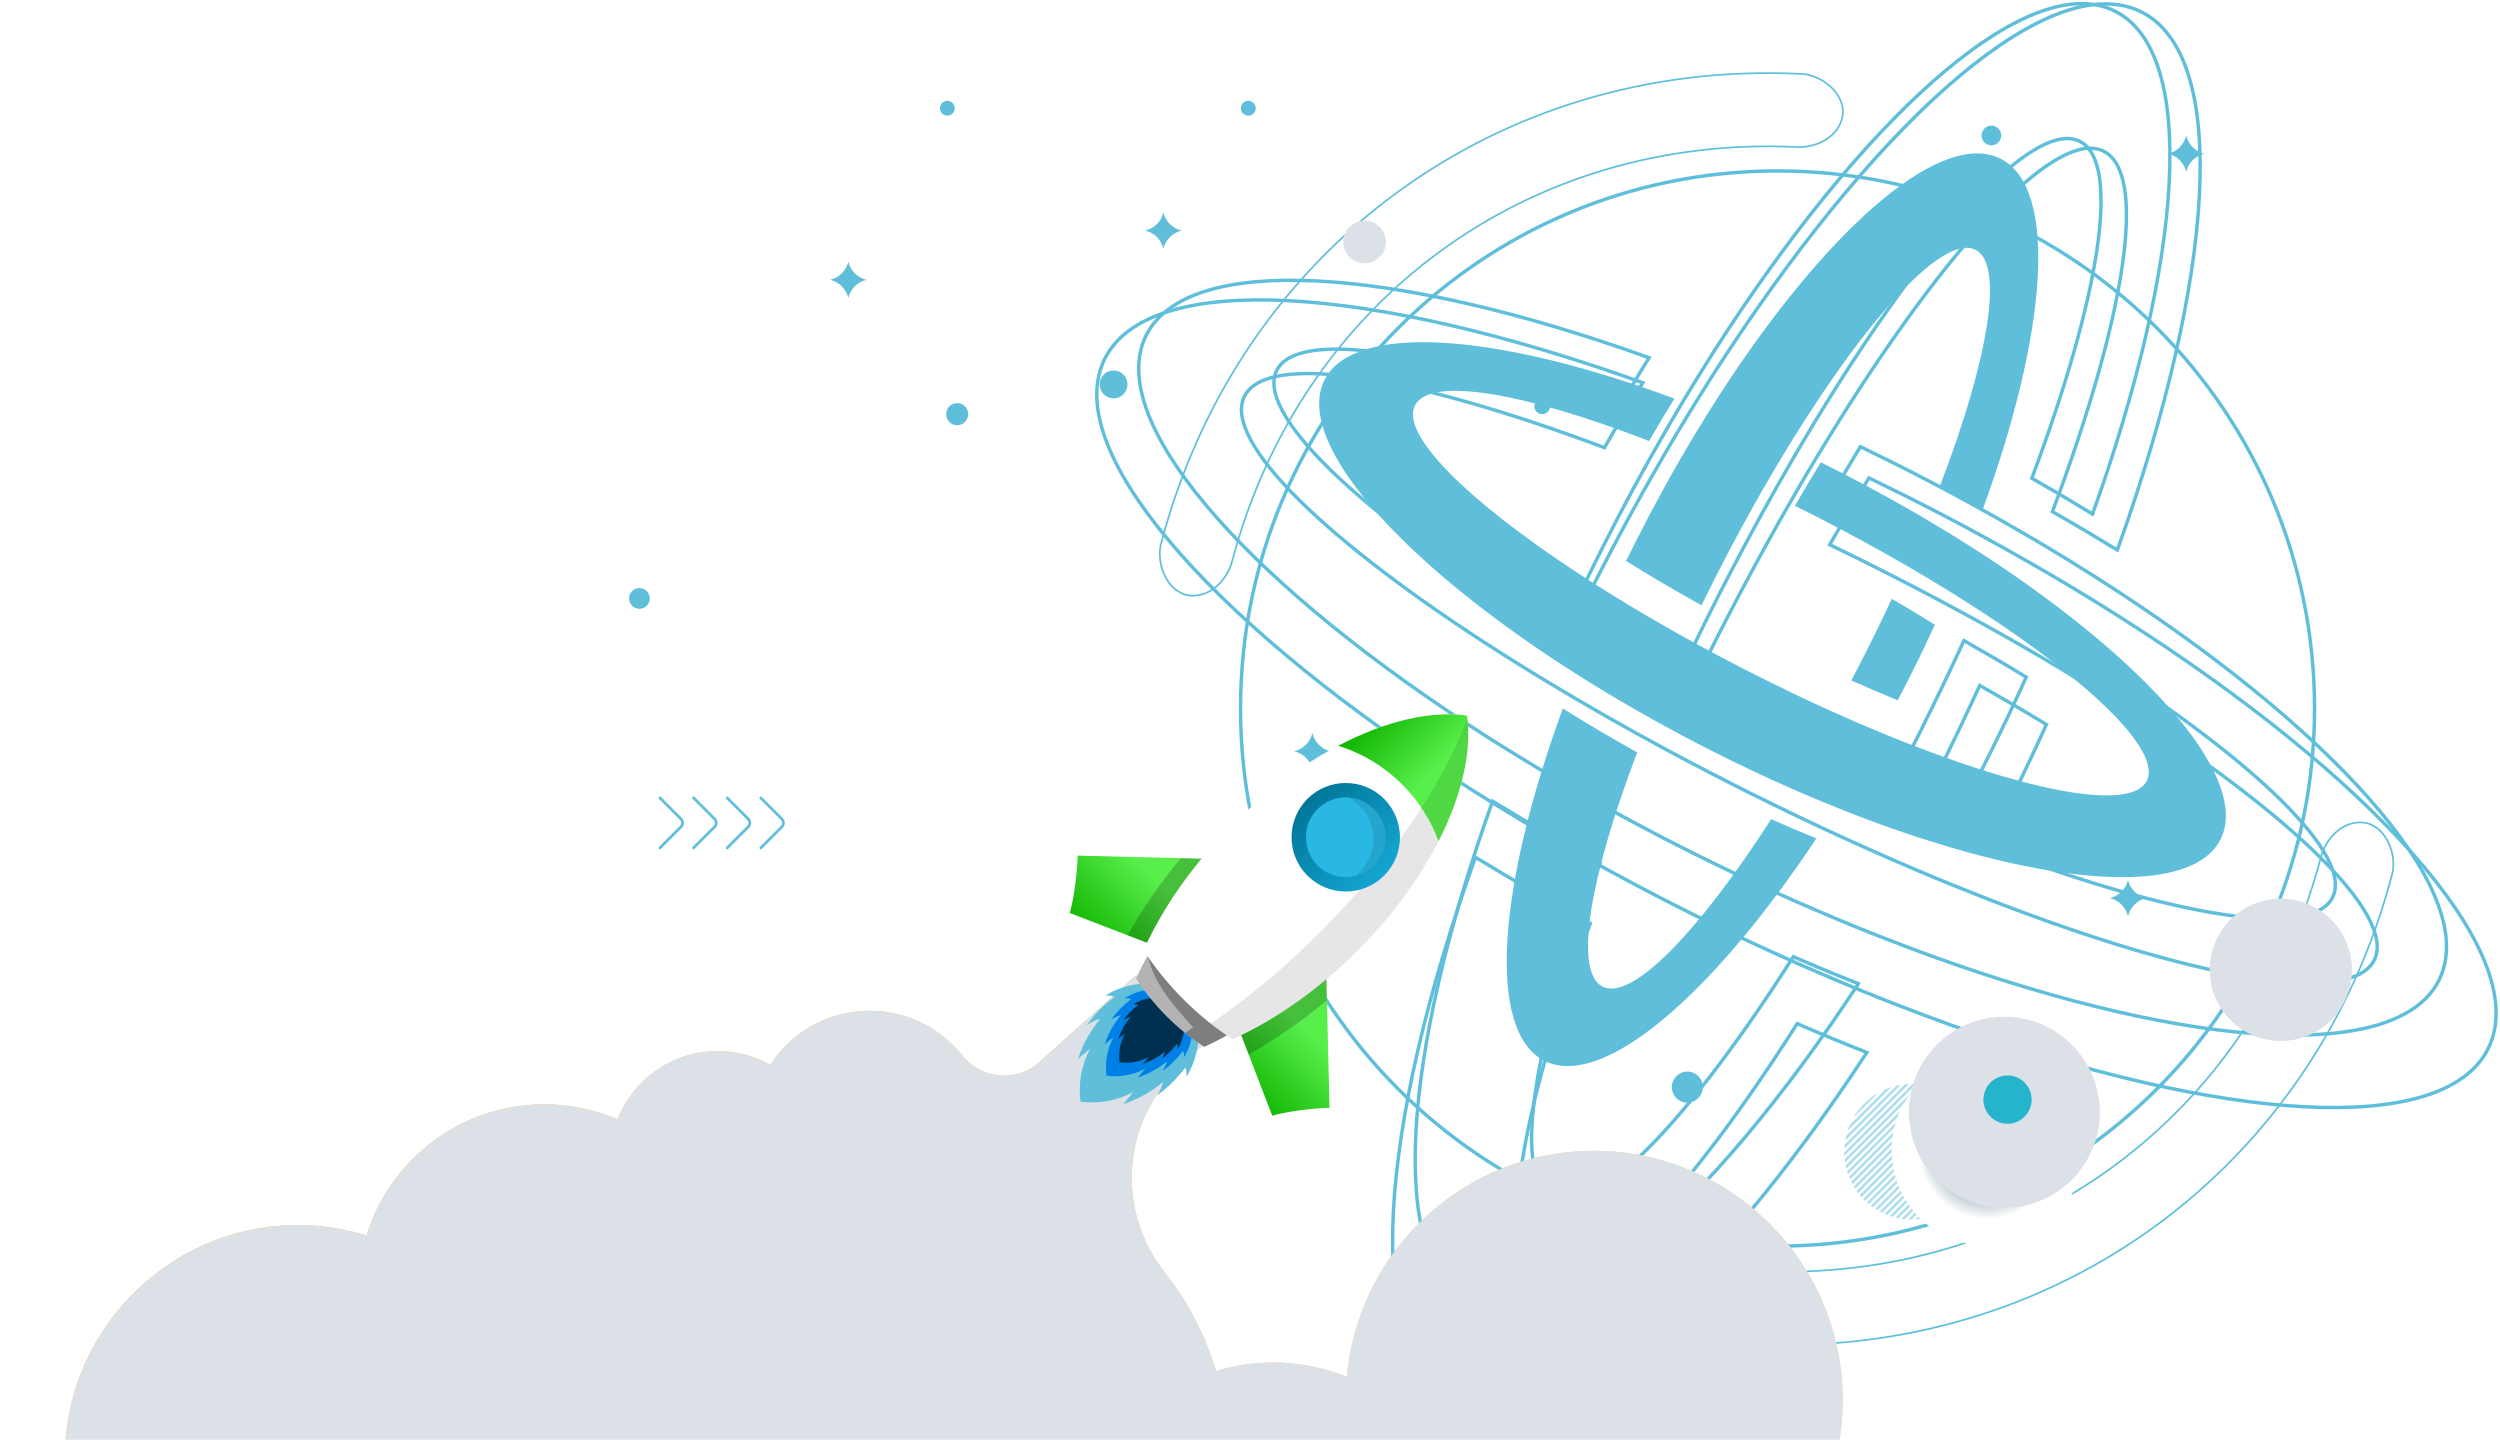 <?xml version="1.0" encoding="UTF-8"?> <svg xmlns="http://www.w3.org/2000/svg" width="722" height="416" viewBox="0 0 722 416" fill="none"><path d="M580.744 236.029C580.744 237.587 579.48 238.846 577.93 238.846C576.379 238.846 575.116 237.581 575.116 236.029C575.116 234.476 576.379 233.211 577.93 233.211C579.48 233.211 580.744 234.476 580.744 236.029Z" fill="#5FBFDB"></path><path d="M447.686 117.329C447.686 118.587 446.669 119.612 445.405 119.612C444.141 119.612 443.124 118.594 443.124 117.329C443.124 116.064 444.141 115.045 445.405 115.045C446.669 115.045 447.686 116.064 447.686 117.329Z" fill="#5FBFDB"></path><path d="M577.95 39.134C577.95 40.707 576.68 41.978 575.109 41.978C573.538 41.978 572.267 40.707 572.267 39.134C572.267 37.562 573.538 36.29 575.109 36.29C576.68 36.29 577.95 37.562 577.95 39.134Z" fill="#5FBFDB"></path><path d="M491.795 313.963C491.795 316.445 489.787 318.455 487.308 318.455C484.828 318.455 482.82 316.445 482.82 313.963C482.82 311.481 484.828 309.471 487.308 309.471C489.787 309.471 491.795 311.481 491.795 313.963Z" fill="#5FBFDB"></path><path d="M321.602 115.045C323.824 115.045 325.625 113.242 325.625 111.017C325.625 108.793 323.824 106.99 321.602 106.99C319.381 106.99 317.58 108.793 317.58 111.017C317.58 113.242 319.381 115.045 321.602 115.045Z" fill="#5FBFDB"></path><path d="M275.732 31.257C275.732 32.447 274.768 33.404 273.587 33.404C272.405 33.404 271.442 32.44 271.442 31.257C271.442 30.074 272.405 29.11 273.587 29.11C274.768 29.11 275.732 30.074 275.732 31.257Z" fill="#5FBFDB"></path><path d="M360.5 33.404C361.684 33.404 362.645 32.443 362.645 31.257C362.645 30.072 361.684 29.11 360.5 29.11C359.315 29.11 358.355 30.072 358.355 31.257C358.355 32.443 359.315 33.404 360.5 33.404Z" fill="#5FBFDB"></path><path d="M184.666 175.824C186.318 175.824 187.657 174.483 187.657 172.829C187.657 171.175 186.318 169.834 184.666 169.834C183.013 169.834 181.674 171.175 181.674 172.829C181.674 174.483 183.013 175.824 184.666 175.824Z" fill="#5FBFDB"></path><path d="M279.625 119.612C279.625 121.376 278.197 122.805 276.435 122.805C274.673 122.805 273.245 121.376 273.245 119.612C273.245 117.848 274.673 116.419 276.435 116.419C278.197 116.419 279.625 117.848 279.625 119.612Z" fill="#5FBFDB"></path><path d="M631.375 39.134C631.983 41.739 634.018 43.777 636.621 44.386C634.018 44.994 631.983 47.032 631.375 49.637C630.767 47.032 628.732 44.994 626.13 44.386C628.732 43.777 630.767 41.739 631.375 39.134Z" fill="#5FBFDB"></path><path d="M614.573 254.121C615.181 256.726 617.216 258.763 619.819 259.372C617.216 259.98 615.181 262.018 614.573 264.623C613.965 262.018 611.93 259.98 609.328 259.372C611.93 258.763 613.965 256.726 614.573 254.121Z" fill="#5FBFDB"></path><path d="M335.993 61.343C336.601 63.948 338.637 65.985 341.239 66.594C338.637 67.202 336.601 69.24 335.993 71.845C335.386 69.24 333.35 67.202 330.748 66.594C333.35 65.985 335.386 63.948 335.993 61.343Z" fill="#5FBFDB"></path><path d="M244.989 75.558C245.597 78.163 247.632 80.201 250.235 80.809C247.632 81.418 245.597 83.455 244.989 86.06C244.381 83.455 242.346 81.418 239.744 80.809C242.346 80.201 244.381 78.163 244.989 75.558Z" fill="#5FBFDB"></path><path d="M379.016 211.707C379.624 214.312 381.66 216.35 384.262 216.959C381.66 217.567 379.624 219.605 379.016 222.21C378.408 219.605 376.373 217.567 373.771 216.959C376.373 216.35 378.408 214.312 379.016 211.707Z" fill="#5FBFDB"></path><path d="M513.351 359.87C599.002 359.87 668.435 290.361 668.435 204.617C668.435 118.873 599.002 49.363 513.351 49.363C427.7 49.363 358.266 118.873 358.266 204.617C358.266 290.361 427.7 359.87 513.351 359.87Z" stroke="#5FBFDB" stroke-miterlimit="10"></path><path d="M518.378 42.437C441.28 39.004 375.97 86.888 355.985 161.513C354.442 168.029 348.93 172.822 343.186 171.926C336.758 170.784 333.685 162.237 335.42 156.617C357.747 72.077 432.687 17.138 519.921 21.329C525.795 21.37 533.008 26.881 532.161 33.363C531.28 39.114 525.051 42.929 518.385 42.437H518.378Z" stroke="#5FBFDB" stroke-width="0.5" stroke-miterlimit="10"></path><path d="M507.771 367.104C584.869 370.537 650.178 322.654 670.163 248.028C671.707 241.512 677.219 236.719 682.963 237.615C689.39 238.757 692.464 247.304 690.729 252.924C668.401 337.464 593.461 392.403 506.227 388.212C500.353 388.171 493.14 382.66 493.987 376.178C494.869 370.428 501.098 366.612 507.764 367.104H507.771Z" stroke="#5FBFDB" stroke-width="0.5" stroke-miterlimit="10"></path><g clip-path="url(#clip0_9339_34713)"><path d="M476.24 103.304C472.739 108.999 469.281 114.841 465.886 120.831C413.801 101.279 374.769 94.847 368.717 106.974C362.686 119.059 390.985 146.33 437.587 176.047C441.72 178.683 446.001 181.32 450.408 183.977C460.277 189.946 470.799 195.978 481.849 201.947C486.172 204.267 490.6 206.608 495.091 208.928C498.528 210.721 502.029 212.492 505.593 214.264C513.859 218.377 522.019 222.3 530.053 225.969C534.671 228.079 539.226 230.124 543.739 232.086C550.276 234.954 556.686 237.633 562.97 240.122C567.757 242.062 572.438 243.876 577.035 245.584C628.782 264.946 667.646 271.231 673.655 259.146C679.707 247.018 651.029 219.579 604.069 189.756C599.914 187.12 595.634 184.462 591.206 181.805C585.47 178.325 579.481 174.824 573.303 171.344C569.022 168.918 564.636 166.514 560.166 164.109C552.574 160.018 544.73 155.947 536.675 151.919C533.343 150.253 529.99 148.608 526.68 147.026C530.285 140.698 533.828 134.687 537.265 128.993C540.154 130.385 543.064 131.819 545.974 133.274C553.565 137.05 560.988 140.93 568.179 144.874C572.649 147.3 577.014 149.746 581.316 152.235C587.389 155.715 593.272 159.216 598.987 162.76C603.394 165.48 607.674 168.201 611.85 170.943C677.325 213.884 716.378 259.019 704.4 283.042C692.423 307.065 632.894 303.036 559.174 276.588C554.472 274.901 549.706 273.108 544.899 271.231C538.615 268.805 532.268 266.211 525.857 263.448C521.281 261.508 516.705 259.504 512.066 257.395C504.601 253.999 497.031 250.393 489.44 246.618C486.53 245.162 483.641 243.707 480.794 242.231C476.303 239.89 471.875 237.57 467.552 235.207C456.713 229.302 446.317 223.27 436.427 217.153C432.02 214.433 427.74 211.712 423.564 208.97C358.068 166.008 319.015 120.894 331.014 96.85C342.991 72.827 402.52 76.856 476.24 103.304Z" stroke="#5FBFDB" stroke-miterlimit="10"></path><path d="M448.489 346.02C460.614 352.073 488.09 323.263 517.907 276.293C524.212 279.035 530.496 281.629 536.717 284.075C493.763 349.584 448.637 388.645 424.619 376.665C400.58 364.685 404.607 305.103 431.071 231.39C441.024 237.485 451.378 243.454 462.069 249.233C442.732 301.011 436.406 339.988 448.489 346.02Z" stroke="#5FBFDB" stroke-miterlimit="10"></path><path d="M555.737 208.907C559.765 200.85 563.582 192.856 567.188 185.011C573.514 188.596 579.502 192.097 585.175 195.556C581.78 203.065 578.195 210.615 574.399 218.208C572.944 221.118 571.489 224.008 570.013 226.855C563.835 224.388 557.403 221.73 550.719 218.841C552.427 215.572 554.093 212.26 555.758 208.907H555.737Z" stroke="#5FBFDB" stroke-miterlimit="10"></path><path d="M472.613 139.433C475.038 134.983 477.505 130.617 479.972 126.314C483.451 120.24 486.952 114.356 490.494 108.64C493.215 104.232 495.935 99.951 498.676 95.774C541.63 30.287 586.735 -8.774 610.774 3.206C634.792 15.185 630.765 74.726 604.322 148.46C598.607 144.959 592.766 141.5 586.798 138.104C606.346 86.009 612.756 46.864 600.61 40.811C588.527 34.779 561.283 63.21 531.593 109.8C528.957 113.934 526.321 118.215 523.643 122.623C520.143 128.402 516.642 134.413 513.142 140.614C510.738 144.874 508.313 149.261 505.909 153.712C501.713 161.494 497.516 169.53 493.404 177.798C491.654 181.32 489.904 184.863 488.238 188.364C476.809 182.184 466.308 176.152 456.776 170.373C458.168 167.484 459.602 164.573 461.057 161.663C464.832 154.07 468.712 146.646 472.634 139.412L472.613 139.433Z" stroke="#5FBFDB" stroke-miterlimit="10"></path></g><path d="M474.445 110.532C470.7 116.625 467 122.876 463.367 129.285C407.638 108.366 365.875 101.483 359.399 114.459C352.947 127.39 383.225 156.569 433.088 188.365C437.511 191.186 442.091 194.007 446.806 196.85C457.365 203.237 468.624 209.691 480.447 216.077C485.072 218.56 489.81 221.064 494.616 223.547C498.294 225.465 502.039 227.361 505.852 229.256C514.697 233.657 523.428 237.854 532.024 241.781C536.966 244.037 541.839 246.226 546.667 248.325C553.662 251.394 560.521 254.26 567.244 256.923C572.366 258.999 577.375 260.94 582.294 262.768C637.662 283.484 679.244 290.209 685.675 277.278C692.15 264.302 661.465 234.943 611.219 203.034C606.774 200.213 602.194 197.369 597.455 194.526C591.319 190.802 584.911 187.056 578.3 183.333C573.72 180.738 569.027 178.165 564.244 175.592C556.121 171.214 547.728 166.859 539.109 162.549C535.544 160.766 531.957 159.006 528.414 157.313C532.273 150.543 536.063 144.112 539.741 138.019C542.832 139.508 545.945 141.043 549.059 142.6C557.182 146.639 565.124 150.791 572.817 155.011C577.601 157.607 582.271 160.224 586.874 162.887C593.372 166.611 599.667 170.357 605.781 174.148C610.497 177.059 615.077 179.97 619.544 182.904C689.6 228.85 731.386 277.143 718.571 302.847C705.755 328.55 642.061 324.24 563.183 295.941C558.152 294.136 553.053 292.218 547.908 290.209C541.185 287.614 534.394 284.838 527.535 281.882C522.639 279.806 517.742 277.662 512.779 275.405C504.792 271.772 496.692 267.913 488.569 263.874C485.456 262.317 482.365 260.759 479.319 259.18C474.513 256.675 469.775 254.193 465.149 251.665C453.552 245.346 442.429 238.892 431.847 232.348C427.132 229.437 422.552 226.526 418.084 223.592C348.005 177.623 306.22 129.353 319.058 103.627C331.873 77.923 395.567 82.234 474.445 110.532Z" stroke="#5FBFDB" stroke-miterlimit="10"></path><path d="M444.753 370.231C457.727 376.708 487.125 345.881 519.029 295.625C525.775 298.559 532.498 301.335 539.154 303.952C493.195 374.045 444.911 415.839 419.212 403.021C393.491 390.203 397.801 326.451 426.117 247.58C436.766 254.102 447.844 260.489 459.283 266.672C438.594 322.073 431.825 363.777 444.753 370.231Z" stroke="#5FBFDB" stroke-miterlimit="10"></path><path d="M559.506 223.524C563.815 214.904 567.899 206.351 571.757 197.956C578.526 201.792 584.933 205.539 591.003 209.239C587.37 217.273 583.535 225.352 579.473 233.476C577.916 236.59 576.36 239.682 574.78 242.729C568.169 240.088 561.288 237.245 554.136 234.153C555.963 230.655 557.746 227.112 559.528 223.524H559.506Z" stroke="#5FBFDB" stroke-miterlimit="10"></path><path d="M470.565 149.189C473.159 144.428 475.799 139.756 478.439 135.153C482.162 128.653 485.907 122.357 489.697 116.242C492.608 111.525 495.519 106.944 498.452 102.476C544.411 32.406 592.672 -9.388 618.393 3.43C644.092 16.248 639.783 79.954 611.489 158.848C605.375 155.102 599.125 151.401 592.74 147.767C613.655 92.027 620.514 50.143 607.518 43.667C594.59 37.213 565.439 67.633 533.672 117.483C530.851 121.906 528.031 126.487 525.166 131.203C521.42 137.387 517.675 143.818 513.929 150.453C511.357 155.011 508.763 159.705 506.191 164.467C501.701 172.794 497.211 181.392 492.811 190.238C490.938 194.007 489.066 197.798 487.283 201.544C475.054 194.932 463.818 188.478 453.62 182.295C455.109 179.203 456.644 176.089 458.2 172.975C462.239 164.851 466.39 156.907 470.587 149.167L470.565 149.189Z" stroke="#5FBFDB" stroke-miterlimit="10"></path><g clip-path="url(#clip1_9339_34713)"><path d="M483.566 115.152C481.101 119.126 478.65 123.189 476.257 127.369C440.136 113.35 412.925 108.637 408.639 117.087C404.368 125.508 423.977 144.772 456.223 165.869C459.085 167.73 462.05 169.621 465.102 171.497C471.927 175.752 479.222 180.036 486.869 184.276C489.863 185.931 492.931 187.6 496.042 189.255C498.435 190.525 500.856 191.796 503.307 193.051C509.032 195.991 514.697 198.768 520.26 201.398C523.459 202.905 526.615 204.368 529.741 205.771C534.276 207.81 538.724 209.73 543.068 211.518C546.385 212.906 549.629 214.206 552.814 215.418C588.714 229.29 615.72 233.929 619.992 225.508C624.263 217.087 604.492 197.66 571.982 176.476C569.106 174.599 566.141 172.723 563.073 170.832C559.096 168.365 554.957 165.869 550.671 163.401C547.706 161.688 544.668 159.959 541.571 158.246C536.302 155.335 530.871 152.425 525.294 149.559C522.975 148.377 520.656 147.195 518.366 146.072C520.92 141.655 523.415 137.474 525.852 133.515C527.848 134.505 529.873 135.524 531.884 136.558C537.138 139.262 542.29 142.01 547.28 144.817C550.377 146.545 553.401 148.288 556.38 150.046C560.578 152.514 564.658 155.01 568.621 157.536C571.659 159.457 574.639 161.407 577.53 163.342C622.854 193.834 649.757 225.685 641.274 242.438C632.79 259.191 591.371 256.015 540.235 237.031C536.977 235.82 533.675 234.549 530.328 233.19C525.969 231.447 521.566 229.6 517.119 227.621C513.948 226.232 510.778 224.799 507.564 223.292C502.383 220.869 497.143 218.299 491.888 215.595C489.878 214.561 487.867 213.512 485.9 212.463C482.789 210.794 479.721 209.139 476.727 207.455C469.212 203.26 462.02 198.961 455.181 194.617C452.142 192.697 449.163 190.747 446.272 188.811C400.948 158.319 374.045 126.483 382.528 109.715C391.012 92.963 432.431 96.139 483.566 115.122V115.152Z" fill="#5FBFDB"></path><path d="M462.798 284.911C471.208 289.225 490.465 269.296 511.512 236.573C515.886 238.538 520.245 240.385 524.56 242.143C494.266 287.762 462.622 314.842 445.963 306.318C429.305 297.779 432.475 256.074 451.35 204.604C458.234 208.933 465.411 213.172 472.823 217.294C459.055 253.444 454.432 280.627 462.798 284.926V284.911Z" fill="#5FBFDB"></path><path d="M538.254 189.609C541.101 183.995 543.802 178.411 546.356 172.945C550.73 175.486 554.883 177.983 558.802 180.435C556.395 185.665 553.841 190.939 551.17 196.228C550.143 198.251 549.1 200.275 548.058 202.255C543.773 200.497 539.311 198.576 534.673 196.523C535.876 194.233 537.065 191.929 538.239 189.594L538.254 189.609Z" fill="#5FBFDB"></path><path d="M480.822 140.444C482.539 137.341 484.286 134.298 486.018 131.299C488.469 127.074 490.949 122.967 493.459 118.978C495.367 115.92 497.304 112.921 499.227 110.011C529.521 64.406 561.15 37.327 577.824 45.866C594.497 54.405 591.312 96.095 572.452 147.565C568.489 145.068 564.453 142.615 560.314 140.207C574.243 103.851 578.925 76.446 570.529 72.147C562.134 67.848 543.024 87.585 522.065 120.042C520.216 122.923 518.337 125.907 516.458 128.965C513.992 132.983 511.512 137.179 509.032 141.508C507.329 144.477 505.612 147.535 503.909 150.637C500.93 156.059 497.98 161.673 495.059 167.435C493.811 169.902 492.578 172.369 491.389 174.806C483.464 170.419 476.199 166.12 469.608 162.013C470.592 160.004 471.605 157.965 472.632 155.941C475.303 150.652 478.048 145.467 480.837 140.429L480.822 140.444Z" fill="#5FBFDB"></path></g><mask id="mask0_9339_34713" style="mask-type:luminance" maskUnits="userSpaceOnUse" x="0" y="4" width="700" height="412"><path d="M699.314 4.933H0V416H699.314V4.933Z" fill="white"></path></mask><g mask="url(#mask0_9339_34713)"><g filter="url(#filter0_d_9339_34713)"><path d="M532.17 398.127C531.612 359.532 500.219 328.018 461.666 327.365C423.672 326.719 392.295 355.641 388.959 392.661C382.397 389.983 375.222 388.502 367.692 388.502C361.957 388.502 356.426 389.36 351.209 390.959C348.07 380.468 342.979 370.819 336.362 362.439C322.672 345.095 323.813 320.323 339.431 304.696L347.779 296.339L343.924 288.636L328.085 276.632L300.257 301.648C300.21 301.695 300.155 301.735 300.107 301.782C293.553 307.658 283.412 306.689 277.912 299.805C271.633 291.952 261.987 286.919 251.153 286.919C239.131 286.919 228.565 293.126 222.451 302.499C217.959 299.994 212.79 298.553 207.29 298.553C194.143 298.553 182.899 306.713 178.32 318.244C171.837 315.471 164.709 313.935 157.211 313.935C133.064 313.935 112.639 329.869 105.841 351.805C99.154 349.734 92.025 348.67 84.622 348.812C47.942 349.505 18.366 380.027 18.744 416.755C19.122 453.577 49.051 483.311 85.92 483.311C122.789 483.311 150.161 475.789 152.891 441.148C154.315 441.258 155.747 441.321 157.203 441.321C166.621 441.321 175.472 438.895 183.167 434.634C183.167 434.886 183.159 415.408 183.159 415.66C183.159 463.108 221.578 501.576 268.982 501.576C290.162 501.576 309.549 493.889 324.521 481.153C334.86 493.471 350.352 501.301 367.677 501.301C393.609 501.301 415.443 483.76 422.004 459.886C433.106 466.943 446.277 471.031 460.407 471.031C500.392 471.031 532.737 438.289 532.163 398.127H532.17Z" fill="url(#paint0_linear_9339_34713)"></path><path d="M532.17 398.127C531.612 359.532 500.219 328.018 461.666 327.365C423.672 326.719 392.295 355.641 388.959 392.661C382.397 389.983 375.222 388.502 367.692 388.502C361.957 388.502 356.426 389.36 351.209 390.959C348.07 380.468 342.979 370.819 336.362 362.439C322.672 345.095 323.813 320.323 339.431 304.696L347.779 296.339L343.924 288.636L328.085 276.632L300.257 301.648C300.21 301.695 300.155 301.735 300.107 301.782C293.553 307.658 283.412 306.689 277.912 299.805C271.633 291.952 261.987 286.919 251.153 286.919C239.131 286.919 228.565 293.126 222.451 302.499C217.959 299.994 212.79 298.553 207.29 298.553C194.143 298.553 182.899 306.713 178.32 318.244C171.837 315.471 164.709 313.935 157.211 313.935C133.064 313.935 112.639 329.869 105.841 351.805C99.154 349.734 92.025 348.67 84.622 348.812C47.942 349.505 18.366 380.027 18.744 416.755C19.122 453.577 49.051 483.311 85.92 483.311C122.789 483.311 150.161 475.789 152.891 441.148C154.315 441.258 155.747 441.321 157.203 441.321C166.621 441.321 175.472 438.895 183.167 434.634C183.167 434.886 183.159 415.408 183.159 415.66C183.159 463.108 221.578 501.576 268.982 501.576C290.162 501.576 309.549 493.889 324.521 481.153C334.86 493.471 350.352 501.301 367.677 501.301C393.609 501.301 415.443 483.76 422.004 459.886C433.106 466.943 446.277 471.031 460.407 471.031C500.392 471.031 532.737 438.289 532.163 398.127H532.17Z" fill="url(#paint1_linear_9339_34713)"></path><path d="M342.547 306.139C344.75 302.682 345.993 298.609 346.103 294.506C346.158 292.434 345.049 291.363 343.923 289.622C342.822 287.913 341.162 286.582 339.234 285.936C338.589 284.006 337.259 282.345 335.552 281.242C333.813 280.116 332.743 279.005 330.674 279.06C326.575 279.17 322.515 280.415 319.053 282.62C319.974 282.384 320.981 282.478 321.838 282.888C318.786 285.172 316.079 287.921 313.845 291.017C315.04 290.197 316.378 289.591 317.778 289.229C314.922 292.6 312.727 296.538 311.35 300.744C312.507 299.791 313.664 298.838 314.82 297.893C312.35 302.469 311.358 307.841 312.027 313L311.885 313.142C311.94 313.142 311.996 313.157 312.043 313.157C312.043 313.212 312.059 313.268 312.059 313.315L312.2 313.173C317.354 313.843 322.719 312.85 327.291 310.377C326.339 311.535 325.387 312.693 324.443 313.85C328.644 312.48 332.57 310.282 335.945 307.415C335.583 308.817 334.978 310.156 334.159 311.354C337.244 309.117 339.989 306.407 342.279 303.351C342.688 304.21 342.783 305.218 342.547 306.139Z" fill="#5FBFDB"></path><path d="M341.831 300.524C343.443 297.995 344.348 295.026 344.435 292.025C344.474 290.513 343.664 289.733 342.838 288.457C342.035 287.205 340.824 286.236 339.415 285.763C338.943 284.353 337.975 283.14 336.724 282.337C335.45 281.518 334.671 280.699 333.16 280.738C330.163 280.817 327.196 281.73 324.671 283.345C325.347 283.172 326.079 283.243 326.709 283.542C324.474 285.212 322.499 287.22 320.863 289.481C321.736 288.882 322.712 288.441 323.734 288.173C321.649 290.639 320.044 293.514 319.037 296.585L321.579 294.498C319.769 297.846 319.053 301.768 319.541 305.541L319.439 305.643C319.439 305.643 319.517 305.651 319.557 305.659C319.557 305.698 319.564 305.738 319.572 305.777L319.675 305.675C323.443 306.163 327.362 305.439 330.705 303.635L328.62 306.179C331.689 305.179 334.561 303.572 337.023 301.477C336.756 302.501 336.315 303.477 335.717 304.352C337.975 302.713 339.982 300.736 341.65 298.499C341.949 299.129 342.019 299.862 341.846 300.539L341.831 300.524Z" fill="#0080E7"></path><path d="M340.068 297.987C341.28 296.089 341.957 293.86 342.019 291.615C342.051 290.481 341.437 289.898 340.824 288.937C340.218 288 339.313 287.267 338.251 286.913C337.897 285.858 337.165 284.944 336.229 284.337C335.277 283.723 334.694 283.109 333.554 283.14C331.303 283.203 329.085 283.881 327.188 285.094C327.692 284.968 328.243 285.015 328.715 285.243C327.039 286.496 325.56 288 324.332 289.693C324.985 289.244 325.717 288.914 326.488 288.717C324.923 290.568 323.719 292.726 322.963 295.026C323.601 294.506 324.23 293.986 324.867 293.458C323.514 295.971 322.971 298.909 323.333 301.737L323.255 301.815C323.255 301.815 323.31 301.815 323.341 301.823C323.341 301.855 323.341 301.878 323.349 301.91L323.428 301.831C326.252 302.193 329.195 301.658 331.697 300.295C331.178 300.933 330.658 301.563 330.131 302.201C332.436 301.445 334.584 300.24 336.433 298.673C336.237 299.444 335.898 300.177 335.458 300.831C337.149 299.602 338.652 298.121 339.903 296.444C340.123 296.916 340.178 297.467 340.052 297.972L340.068 297.987Z" fill="#00304F"></path><path d="M383.995 315.89L382.901 271.688L353.223 272.885L354.411 243.175L310.265 242.08L306.874 257.872L351.154 274.956L368.22 319.277L383.995 315.89Z" fill="url(#paint2_linear_9339_34713)"></path><path opacity="0.2" d="M354.411 243.175L340.997 242.844C334.93 250.154 329.801 257.668 325.67 265.127L351.146 274.957L360.611 299.539C368.172 295.317 375.796 290.056 383.192 283.833L382.893 271.688L353.215 272.885L354.411 243.175Z" fill="black"></path><path d="M399.675 225.666C385.427 223.626 364.923 232.66 347.676 249.925C338.88 258.731 332.232 268.38 328.093 277.619C330.611 281.462 333.554 285.109 336.921 288.488C340.296 291.867 343.939 294.813 347.779 297.326C357.008 293.183 366.646 286.527 375.442 277.721C392.689 260.456 401.705 239.93 399.675 225.666Z" fill="white"></path><path opacity="0.3" d="M399.675 225.666C385.427 223.626 364.923 232.66 347.676 249.925C338.88 258.731 332.232 268.38 328.093 277.619C330.611 281.462 333.554 285.109 336.921 288.488C340.296 291.867 343.939 294.813 347.779 297.326C357.008 293.183 366.646 286.527 375.442 277.721C392.689 260.456 401.705 239.93 399.675 225.666Z" fill="black"></path><path opacity="0.3" d="M331.461 270.987C332.208 274.303 333.656 277.477 335.465 280.368C338.038 284.479 341.319 288.087 344.576 291.679C343.853 292.301 343.081 292.844 342.263 293.301C344.049 294.742 345.89 296.089 347.771 297.326C351.657 295.585 355.607 293.388 359.549 290.781C359.573 289.26 359.321 287.725 358.888 286.267C357.739 282.4 355.466 278.982 353.105 275.713C350.855 272.602 348.392 269.467 344.97 267.734C341.72 266.088 337.936 266.167 334.214 266.458C333.231 267.97 332.31 269.483 331.461 270.987Z" fill="black"></path><path d="M423.657 201.65C405.065 198.996 378.314 210.771 355.812 233.298C344.34 244.782 335.662 257.376 330.257 269.435C333.538 274.452 337.377 279.21 341.776 283.613C346.182 288.024 350.934 291.859 355.938 295.144C367.976 289.733 380.556 281.053 392.036 269.561C414.538 247.034 426.3 220.254 423.649 201.642L423.657 201.65Z" fill="white"></path><path d="M404.986 221.593C409.77 226.382 413.255 231.967 415.45 237.929C422.177 224.744 425.136 211.945 423.664 201.658C413.129 200.154 399.982 203.288 386.473 210.377C393.247 212.488 399.628 216.23 404.994 221.601L404.986 221.593Z" fill="url(#paint3_linear_9339_34713)"></path><path d="M309.722 255.439C308.424 262.063 307.228 261.992 305.796 261.716C304.364 261.441 303.239 261.047 304.537 254.423C305.835 247.799 309.077 237.449 310.509 237.732C311.94 238.016 311.02 248.822 309.722 255.447V255.439Z" fill="white"></path><path d="M370.651 316.434C364.034 317.734 364.097 318.931 364.38 320.364C364.663 321.798 365.049 322.924 371.666 321.625C378.283 320.325 388.621 317.08 388.338 315.646C388.054 314.213 377.26 315.134 370.643 316.434H370.651Z" fill="white"></path><path opacity="0.1" d="M423.767 202.54C416.764 221.271 401.886 243.529 381.241 264.197C370.91 274.539 360.171 283.44 349.683 290.623C351.72 292.23 353.813 293.742 355.953 295.144C367.991 289.733 380.572 281.053 392.051 269.561C414.199 247.389 425.938 221.105 423.767 202.532V202.54Z" fill="black"></path><path d="M388.66 250.406C396.165 250.406 402.248 244.315 402.248 236.803C402.248 229.29 396.165 223.2 388.66 223.2C381.156 223.2 375.072 229.29 375.072 236.803C375.072 244.315 381.156 250.406 388.66 250.406Z" fill="#29B7E3"></path><path opacity="0.1" d="M398.259 227.186C394.593 223.515 389.345 222.381 384.703 223.791C387.606 224.146 390.423 225.437 392.649 227.666C397.952 232.975 397.952 241.592 392.649 246.901C391.013 248.539 389.062 249.673 386.992 250.295C390.997 250.784 395.183 249.492 398.259 246.42C403.562 241.111 403.562 232.495 398.259 227.186Z" fill="black"></path><path d="M377.582 247.885C371.477 241.773 371.477 231.825 377.582 225.713C383.688 219.601 393.625 219.601 399.73 225.713C405.836 231.825 405.836 241.773 399.73 247.885C393.625 253.997 383.688 253.997 377.582 247.885ZM396.796 228.651C392.311 224.161 385.01 224.161 380.517 228.651C376.032 233.14 376.032 240.45 380.517 244.947C385.002 249.437 392.303 249.437 396.796 244.947C401.28 240.458 401.28 233.148 396.796 228.651Z" fill="url(#paint4_linear_9339_34713)"></path></g></g><g filter="url(#filter1_d_9339_34713)"><path d="M394.09 71.038C397.489 71.038 400.244 68.28 400.244 64.878C400.244 61.475 397.489 58.717 394.09 58.717C390.692 58.717 387.936 61.475 387.936 64.878C387.936 68.28 390.692 71.038 394.09 71.038Z" fill="#DBE1E7"></path></g><path d="M190.587 245.273C190.485 245.273 190.382 245.232 190.307 245.157C190.15 244.999 190.15 244.746 190.307 244.589L196.359 238.531C196.591 238.299 196.721 237.984 196.721 237.656C196.721 237.328 196.591 237.013 196.359 236.781L190.307 230.723C190.15 230.565 190.15 230.312 190.307 230.155C190.464 229.998 190.717 229.998 190.874 230.155L196.926 236.213C197.308 236.596 197.52 237.109 197.52 237.656C197.52 238.203 197.308 238.716 196.926 239.099L190.874 245.157C190.799 245.232 190.697 245.273 190.594 245.273H190.587Z" fill="#5FBFDB"></path><path d="M200.3 245.273C200.197 245.273 200.095 245.232 200.02 245.157C199.863 244.999 199.863 244.746 200.02 244.589L206.071 238.531C206.303 238.299 206.433 237.984 206.433 237.656C206.433 237.328 206.303 237.013 206.071 236.781L200.02 230.723C199.863 230.565 199.863 230.312 200.02 230.155C200.177 229.998 200.429 229.998 200.587 230.155L206.638 236.213C207.021 236.596 207.232 237.109 207.232 237.656C207.232 238.203 207.021 238.716 206.638 239.099L200.587 245.157C200.511 245.232 200.409 245.273 200.307 245.273H200.3Z" fill="#5FBFDB"></path><path d="M210.012 245.273C209.91 245.273 209.807 245.232 209.732 245.157C209.575 244.999 209.575 244.746 209.732 244.589L215.783 238.531C216.016 238.299 216.145 237.984 216.145 237.656C216.145 237.328 216.016 237.013 215.783 236.781L209.732 230.723C209.575 230.565 209.575 230.312 209.732 230.155C209.889 229.998 210.142 229.998 210.299 230.155L216.35 236.213C216.733 236.596 216.945 237.109 216.945 237.656C216.945 238.203 216.733 238.716 216.35 239.099L210.299 245.157C210.224 245.232 210.121 245.273 210.019 245.273H210.012Z" fill="#5FBFDB"></path><path d="M219.725 245.273C219.622 245.273 219.52 245.232 219.445 245.157C219.287 244.999 219.287 244.746 219.445 244.589L225.496 238.531C225.974 238.046 225.974 237.266 225.496 236.781L219.445 230.723C219.287 230.565 219.287 230.312 219.445 230.155C219.602 229.998 219.854 229.998 220.011 230.155L226.063 236.213C226.855 237.006 226.855 238.299 226.063 239.099L220.011 245.157C219.936 245.232 219.834 245.273 219.731 245.273H219.725Z" fill="#5FBFDB"></path><path d="M551.891 313.514C546.788 318.622 541.693 323.723 536.591 328.83C535.266 330.157 533.948 331.477 532.623 332.803C532.623 333.152 532.636 333.494 532.657 333.836C535.123 331.367 537.588 328.899 540.047 326.437C544.494 321.986 548.933 317.542 553.38 313.09C553.038 313.07 552.69 313.056 552.348 313.056C552.198 313.207 552.041 313.364 551.891 313.514Z" fill="#AEDEED"></path><path d="M553.987 313.514C548.885 318.622 543.79 323.723 538.688 328.83C536.707 330.813 534.72 332.803 532.739 334.786C532.773 335.101 532.814 335.415 532.862 335.73C535.956 332.632 539.05 329.535 542.144 326.437C546.515 322.061 550.893 317.678 555.265 313.302C554.95 313.255 554.636 313.214 554.322 313.179C554.206 313.296 554.09 313.412 553.98 313.521L553.987 313.514Z" fill="#AEDEED"></path><path d="M556.084 313.515C550.982 318.622 545.887 323.723 540.785 328.831C538.196 331.422 535.608 334.014 533.019 336.605C533.08 336.899 533.149 337.186 533.217 337.473C536.892 333.795 540.566 330.116 544.241 326.438C548.496 322.178 552.751 317.918 557.006 313.658C556.719 313.583 556.426 313.515 556.139 313.46L556.077 313.521L556.084 313.515Z" fill="#AEDEED"></path><path d="M549.787 313.514C544.685 318.622 539.589 323.722 534.487 328.83C533.9 329.418 533.313 330.006 532.725 330.594C532.684 330.977 532.657 331.36 532.643 331.75C534.412 329.979 536.181 328.208 537.95 326.437C542.397 321.986 546.85 317.528 551.296 313.076C550.907 313.097 550.524 313.124 550.142 313.158C550.026 313.275 549.903 313.398 549.787 313.514Z" fill="#AEDEED"></path><path d="M538.64 346.759C540.327 345.07 542.014 343.381 543.708 341.685C548.79 336.598 553.871 331.511 558.953 326.424C561.405 323.969 563.857 321.514 566.302 319.067C566.125 318.882 565.947 318.704 565.769 318.533C562.341 321.966 558.919 325.391 555.49 328.824C550.408 333.911 545.327 338.998 540.245 344.085C539.535 344.796 538.818 345.514 538.107 346.225C538.285 346.41 538.463 346.588 538.64 346.759Z" fill="#AEDEED"></path><path d="M541.604 341.692C546.686 336.605 551.768 331.518 556.849 326.431C559.643 323.634 562.436 320.837 565.23 318.041C565.039 317.87 564.847 317.706 564.656 317.542C560.9 321.302 557.143 325.063 553.386 328.824C548.305 333.911 543.223 338.998 538.142 344.085L537.11 345.118C537.274 345.316 537.438 345.501 537.609 345.692C538.941 344.359 540.273 343.025 541.604 341.692Z" fill="#AEDEED"></path><path d="M549.186 328.824C544.582 333.432 539.979 338.041 535.375 342.649C535.505 342.875 535.649 343.094 535.785 343.306C536.325 342.765 536.864 342.225 537.404 341.685C542.486 336.598 547.567 331.511 552.649 326.424C556.05 323.019 559.452 319.613 562.853 316.208C562.634 316.065 562.416 315.928 562.197 315.798C557.86 320.14 553.523 324.482 549.193 328.817L549.186 328.824Z" fill="#AEDEED"></path><path d="M536.202 343.928C536.352 344.133 536.502 344.338 536.659 344.543C537.609 343.593 538.558 342.643 539.508 341.692C544.589 336.605 549.671 331.518 554.752 326.431C557.867 323.313 560.975 320.202 564.089 317.084C563.884 316.926 563.679 316.776 563.474 316.626C559.417 320.687 555.353 324.755 551.296 328.817C546.269 333.849 541.242 338.882 536.215 343.914L536.202 343.928Z" fill="#AEDEED"></path><path d="M545.805 341.692C550.887 336.605 555.968 331.518 561.05 326.431C563.133 324.345 565.209 322.267 567.292 320.181C567.129 319.983 566.965 319.791 566.801 319.607C563.734 322.677 560.66 325.754 557.594 328.824C552.512 333.911 547.43 338.998 542.349 344.085C541.29 345.145 540.238 346.198 539.18 347.258C539.371 347.429 539.562 347.593 539.753 347.75C541.768 345.733 543.79 343.709 545.805 341.692Z" fill="#AEDEED"></path><path d="M532.889 329.398C533.88 328.407 534.863 327.422 535.853 326.431C540.218 322.062 544.589 317.686 548.954 313.316C548.503 313.392 548.052 313.48 547.615 313.59C542.8 318.41 537.978 323.238 533.162 328.058C533.06 328.503 532.964 328.947 532.889 329.398Z" fill="#AEDEED"></path><path d="M544.985 328.824C541.318 332.496 537.65 336.167 533.989 339.832C534.091 340.085 534.194 340.338 534.303 340.584C539.016 335.866 543.729 331.142 548.448 326.424C552.341 322.526 556.235 318.629 560.134 314.725C559.889 314.615 559.636 314.506 559.383 314.41C554.588 319.21 549.787 324.017 544.992 328.817L544.985 328.824Z" fill="#AEDEED"></path><path d="M542.888 328.824C539.74 331.976 536.598 335.121 533.449 338.273C533.531 338.547 533.62 338.814 533.709 339.08C537.923 334.861 542.137 330.643 546.351 326.424C550.442 322.328 554.541 318.226 558.632 314.13C558.365 314.034 558.099 313.952 557.826 313.87C552.847 318.855 547.868 323.839 542.888 328.824Z" fill="#AEDEED"></path><path d="M547.089 328.824C542.936 332.981 538.79 337.131 534.638 341.289C534.754 341.528 534.877 341.76 535 341.993C535.102 341.89 535.205 341.788 535.307 341.685C540.389 336.598 545.47 331.511 550.552 326.424C554.213 322.759 557.881 319.087 561.541 315.422C561.309 315.292 561.077 315.176 560.838 315.06C556.255 319.648 551.672 324.236 547.089 328.824Z" fill="#AEDEED"></path><path d="M542.404 315.668C539.432 317.391 536.953 319.867 535.232 322.841C537.622 320.448 540.013 318.055 542.404 315.668Z" fill="#AEDEED"></path><path d="M571.186 337.295C571.295 336.851 571.391 336.4 571.466 335.942C568.754 338.656 566.043 341.371 563.331 344.085C560.715 346.704 558.106 349.316 555.49 351.935C555.948 351.86 556.398 351.764 556.842 351.654C560.162 348.331 563.481 345.008 566.794 341.692C568.255 340.229 569.717 338.766 571.186 337.295Z" fill="#AEDEED"></path><path d="M533.559 326.622C533.62 326.56 533.688 326.492 533.75 326.431C537.896 322.28 542.035 318.137 546.181 313.986C545.6 314.171 545.026 314.39 544.473 314.629C541.051 318.055 537.629 321.48 534.207 324.906C533.968 325.466 533.757 326.034 533.565 326.615L533.559 326.622Z" fill="#AEDEED"></path><path d="M562.6 341.692C565.646 338.642 568.699 335.586 571.746 332.537C571.746 332.188 571.732 331.839 571.712 331.497C567.518 335.695 563.324 339.894 559.137 344.085C556.439 346.786 553.748 349.48 551.05 352.181C551.392 352.201 551.74 352.208 552.089 352.215C555.592 348.707 559.096 345.2 562.6 341.692Z" fill="#AEDEED"></path><path d="M564.697 341.692C567.006 339.381 569.321 337.063 571.63 334.752C571.671 334.369 571.705 333.979 571.718 333.589C568.221 337.09 564.724 340.591 561.234 344.085C558.536 346.786 555.838 349.487 553.134 352.194C553.523 352.174 553.912 352.147 554.295 352.106C557.764 348.632 561.227 345.165 564.697 341.692Z" fill="#AEDEED"></path><path d="M547.902 341.692C552.983 336.605 558.065 331.518 563.147 326.43C564.827 324.748 566.514 323.06 568.194 321.377C568.044 321.166 567.893 320.96 567.743 320.762C565.059 323.449 562.368 326.143 559.684 328.83C554.602 333.918 549.521 339.005 544.439 344.092C543.066 345.466 541.693 346.841 540.32 348.215C540.525 348.372 540.73 348.523 540.935 348.666C543.257 346.341 545.573 344.023 547.895 341.699L547.902 341.692Z" fill="#AEDEED"></path><path d="M570.113 340.468C570.359 339.907 570.578 339.326 570.776 338.738C568.993 340.523 567.217 342.301 565.435 344.085C563.051 346.471 560.667 348.858 558.284 351.244C558.871 351.053 559.451 350.827 560.012 350.581C562.969 347.62 565.933 344.653 568.891 341.692C569.294 341.289 569.704 340.878 570.106 340.475L570.113 340.468Z" fill="#AEDEED"></path><path d="M567.531 344.085C565.728 345.89 563.925 347.695 562.122 349.501C564.97 347.819 567.354 345.432 569.034 342.581L567.531 344.085Z" fill="#AEDEED"></path><path d="M552.102 341.692C557.184 336.605 562.266 331.518 567.347 326.431C568.153 325.624 568.952 324.824 569.758 324.017C569.642 323.778 569.519 323.545 569.396 323.313C567.559 325.152 565.722 326.991 563.884 328.83C558.803 333.918 553.721 339.005 548.639 344.092C546.72 346.013 544.794 347.941 542.875 349.863C543.107 349.986 543.346 350.109 543.578 350.225C546.42 347.381 549.261 344.536 552.102 341.692Z" fill="#AEDEED"></path><path d="M560.496 341.692C564.205 337.979 567.921 334.259 571.63 330.547C571.595 330.225 571.554 329.911 571.507 329.596C566.685 334.424 561.856 339.258 557.034 344.085C554.404 346.718 551.774 349.35 549.145 351.982C549.459 352.03 549.773 352.071 550.094 352.106C553.564 348.632 557.027 345.165 560.496 341.692Z" fill="#AEDEED"></path><path d="M554.199 341.692C559.281 336.605 564.362 331.518 569.444 326.431L570.4 325.473C570.298 325.22 570.195 324.967 570.086 324.721C568.72 326.089 567.354 327.456 565.981 328.831C560.9 333.918 555.818 339.005 550.736 344.092C548.585 346.246 546.433 348.4 544.282 350.554C544.528 350.663 544.78 350.772 545.033 350.868C548.086 347.812 551.146 344.749 554.199 341.692Z" fill="#AEDEED"></path><path d="M550.006 341.692C555.087 336.605 560.169 331.518 565.25 326.43C566.507 325.172 567.764 323.914 569.027 322.649C568.898 322.424 568.761 322.205 568.618 321.986C566.343 324.263 564.069 326.54 561.794 328.817C556.713 333.904 551.631 338.991 546.549 344.078C544.89 345.74 543.23 347.401 541.564 349.07C541.782 349.213 542.001 349.35 542.226 349.48C544.821 346.882 547.417 344.283 550.012 341.685L550.006 341.692Z" fill="#AEDEED"></path><path d="M558.4 341.692C562.716 337.371 567.04 333.042 571.356 328.721C571.295 328.427 571.233 328.14 571.158 327.846C570.83 328.174 570.509 328.496 570.182 328.824C565.1 333.911 560.018 338.998 554.937 344.085C552.423 346.601 549.917 349.111 547.403 351.627C547.69 351.702 547.984 351.764 548.277 351.825C551.651 348.447 555.026 345.07 558.4 341.692Z" fill="#AEDEED"></path><path d="M556.303 341.692C561.18 336.81 566.063 331.921 570.94 327.039C570.858 326.766 570.769 326.499 570.68 326.225C569.813 327.094 568.952 327.955 568.085 328.824C563.003 333.911 557.922 338.998 552.84 344.085C550.49 346.437 548.141 348.789 545.791 351.142C546.058 351.237 546.331 351.319 546.604 351.401C549.842 348.16 553.072 344.926 556.31 341.685L556.303 341.692Z" fill="#AEDEED"></path><g filter="url(#filter2_d_9339_34713)"><path d="M573.864 354.793C589.085 354.793 601.424 342.44 601.424 327.203C601.424 311.966 589.085 299.614 573.864 299.614C558.644 299.614 546.305 311.966 546.305 327.203C546.305 342.44 558.644 354.793 573.864 354.793Z" fill="url(#paint5_radial_9339_34713)"></path><path d="M578.857 343.806C594.078 343.806 606.417 331.454 606.417 316.216C606.417 300.979 594.078 288.627 578.857 288.627C563.637 288.627 551.298 300.979 551.298 316.216C551.298 331.454 563.637 343.806 578.857 343.806Z" fill="#DBE1E7"></path></g><g filter="url(#filter3_d_9339_34713)"><path d="M658.693 295.632C670.032 295.632 679.224 286.43 679.224 275.079C679.224 263.727 670.032 254.525 658.693 254.525C647.353 254.525 638.161 263.727 638.161 275.079C638.161 286.43 647.353 295.632 658.693 295.632Z" fill="#DBE1E7"></path></g><path d="M579.777 324.542C583.624 324.542 586.743 321.42 586.743 317.568C586.743 313.716 583.624 310.594 579.777 310.594C575.929 310.594 572.81 313.716 572.81 317.568C572.81 321.42 575.929 324.542 579.777 324.542Z" fill="#26B4CC"></path><defs><filter id="filter0_d_9339_34713" x="-6.26" y="181.281" width="563.43" height="350.295" filterUnits="userSpaceOnUse" color-interpolation-filters="sRGB"><feFlood flood-opacity="0" result="BackgroundImageFix"></feFlood><feColorMatrix in="SourceAlpha" type="matrix" values="0 0 0 0 0 0 0 0 0 0 0 0 0 0 0 0 0 0 127 0" result="hardAlpha"></feColorMatrix><feOffset dy="5"></feOffset><feGaussianBlur stdDeviation="12.5"></feGaussianBlur><feComposite in2="hardAlpha" operator="out"></feComposite><feColorMatrix type="matrix" values="0 0 0 0 0 0 0 0 0 0.333 0 0 0 0 0.541 0 0 0 0.73 0"></feColorMatrix><feBlend mode="normal" in2="BackgroundImageFix" result="effect1_dropShadow_9339_34713"></feBlend><feBlend mode="normal" in="SourceGraphic" in2="effect1_dropShadow_9339_34713" result="shape"></feBlend></filter><filter id="filter1_d_9339_34713" x="362.936" y="38.717" width="62.308" height="62.321" filterUnits="userSpaceOnUse" color-interpolation-filters="sRGB"><feFlood flood-opacity="0" result="BackgroundImageFix"></feFlood><feColorMatrix in="SourceAlpha" type="matrix" values="0 0 0 0 0 0 0 0 0 0 0 0 0 0 0 0 0 0 127 0" result="hardAlpha"></feColorMatrix><feOffset dy="5"></feOffset><feGaussianBlur stdDeviation="12.5"></feGaussianBlur><feComposite in2="hardAlpha" operator="out"></feComposite><feColorMatrix type="matrix" values="0 0 0 0 0 0 0 0 0 0.333 0 0 0 0 0.541 0 0 0 0.73 0"></feColorMatrix><feBlend mode="normal" in2="BackgroundImageFix" result="effect1_dropShadow_9339_34713"></feBlend><feBlend mode="normal" in="SourceGraphic" in2="effect1_dropShadow_9339_34713" result="shape"></feBlend></filter><filter id="filter2_d_9339_34713" x="521.305" y="268.627" width="110.112" height="116.166" filterUnits="userSpaceOnUse" color-interpolation-filters="sRGB"><feFlood flood-opacity="0" result="BackgroundImageFix"></feFlood><feColorMatrix in="SourceAlpha" type="matrix" values="0 0 0 0 0 0 0 0 0 0 0 0 0 0 0 0 0 0 127 0" result="hardAlpha"></feColorMatrix><feOffset dy="5"></feOffset><feGaussianBlur stdDeviation="12.5"></feGaussianBlur><feComposite in2="hardAlpha" operator="out"></feComposite><feColorMatrix type="matrix" values="0 0 0 0 0 0 0 0 0 0.333 0 0 0 0 0.541 0 0 0 0.73 0"></feColorMatrix><feBlend mode="normal" in2="BackgroundImageFix" result="effect1_dropShadow_9339_34713"></feBlend><feBlend mode="normal" in="SourceGraphic" in2="effect1_dropShadow_9339_34713" result="shape"></feBlend></filter><filter id="filter3_d_9339_34713" x="613.161" y="234.525" width="91.063" height="91.107" filterUnits="userSpaceOnUse" color-interpolation-filters="sRGB"><feFlood flood-opacity="0" result="BackgroundImageFix"></feFlood><feColorMatrix in="SourceAlpha" type="matrix" values="0 0 0 0 0 0 0 0 0 0 0 0 0 0 0 0 0 0 127 0" result="hardAlpha"></feColorMatrix><feOffset dy="5"></feOffset><feGaussianBlur stdDeviation="12.5"></feGaussianBlur><feComposite in2="hardAlpha" operator="out"></feComposite><feColorMatrix type="matrix" values="0 0 0 0 0 0 0 0 0 0.333 0 0 0 0 0.541 0 0 0 0.73 0"></feColorMatrix><feBlend mode="normal" in2="BackgroundImageFix" result="effect1_dropShadow_9339_34713"></feBlend><feBlend mode="normal" in="SourceGraphic" in2="effect1_dropShadow_9339_34713" result="shape"></feBlend></filter><linearGradient id="paint0_linear_9339_34713" x1="18.752" y1="369.37" x2="532.178" y2="369.37" gradientUnits="userSpaceOnUse"><stop stop-color="#FFBC2D"></stop><stop offset="1" stop-color="#FFD787"></stop></linearGradient><linearGradient id="paint1_linear_9339_34713" x1="18.752" y1="369.37" x2="532.178" y2="369.37" gradientUnits="userSpaceOnUse"><stop stop-color="#DBE1E7"></stop><stop offset="1" stop-color="#DBE1E7"></stop></linearGradient><linearGradient id="paint2_linear_9339_34713" x1="336.577" y1="289.556" x2="369.32" y2="256.849" gradientUnits="userSpaceOnUse"><stop stop-color="#0FB401"></stop><stop offset="0.58" stop-color="#58EF4B"></stop></linearGradient><linearGradient id="paint3_linear_9339_34713" x1="397.941" y1="198.885" x2="426.229" y2="227.141" gradientUnits="userSpaceOnUse"><stop stop-color="#0FB401"></stop><stop offset="0.62" stop-color="#58EF4B"></stop></linearGradient><linearGradient id="paint4_linear_9339_34713" x1="377.585" y1="225.724" x2="399.757" y2="247.872" gradientUnits="userSpaceOnUse"><stop stop-color="#017699"></stop><stop offset="1" stop-color="#13A6D1"></stop></linearGradient><radialGradient id="paint5_radial_9339_34713" cx="0" cy="0" r="1" gradientUnits="userSpaceOnUse" gradientTransform="translate(573.864 327.203) rotate(90) scale(27.59 27.559)"><stop offset="0.22" stop-color="#4C7481"></stop><stop offset="0.72" stop-color="white"></stop></radialGradient><clipPath id="clip0_9339_34713"><rect width="379.797" height="379.871" fill="white" transform="matrix(-1 0 0 1 707.605 0)"></rect></clipPath><clipPath id="clip1_9339_34713"><rect width="261.872" height="263.584" fill="white" transform="matrix(-1 0 0 1 642.829 44.3)"></rect></clipPath></defs></svg> 